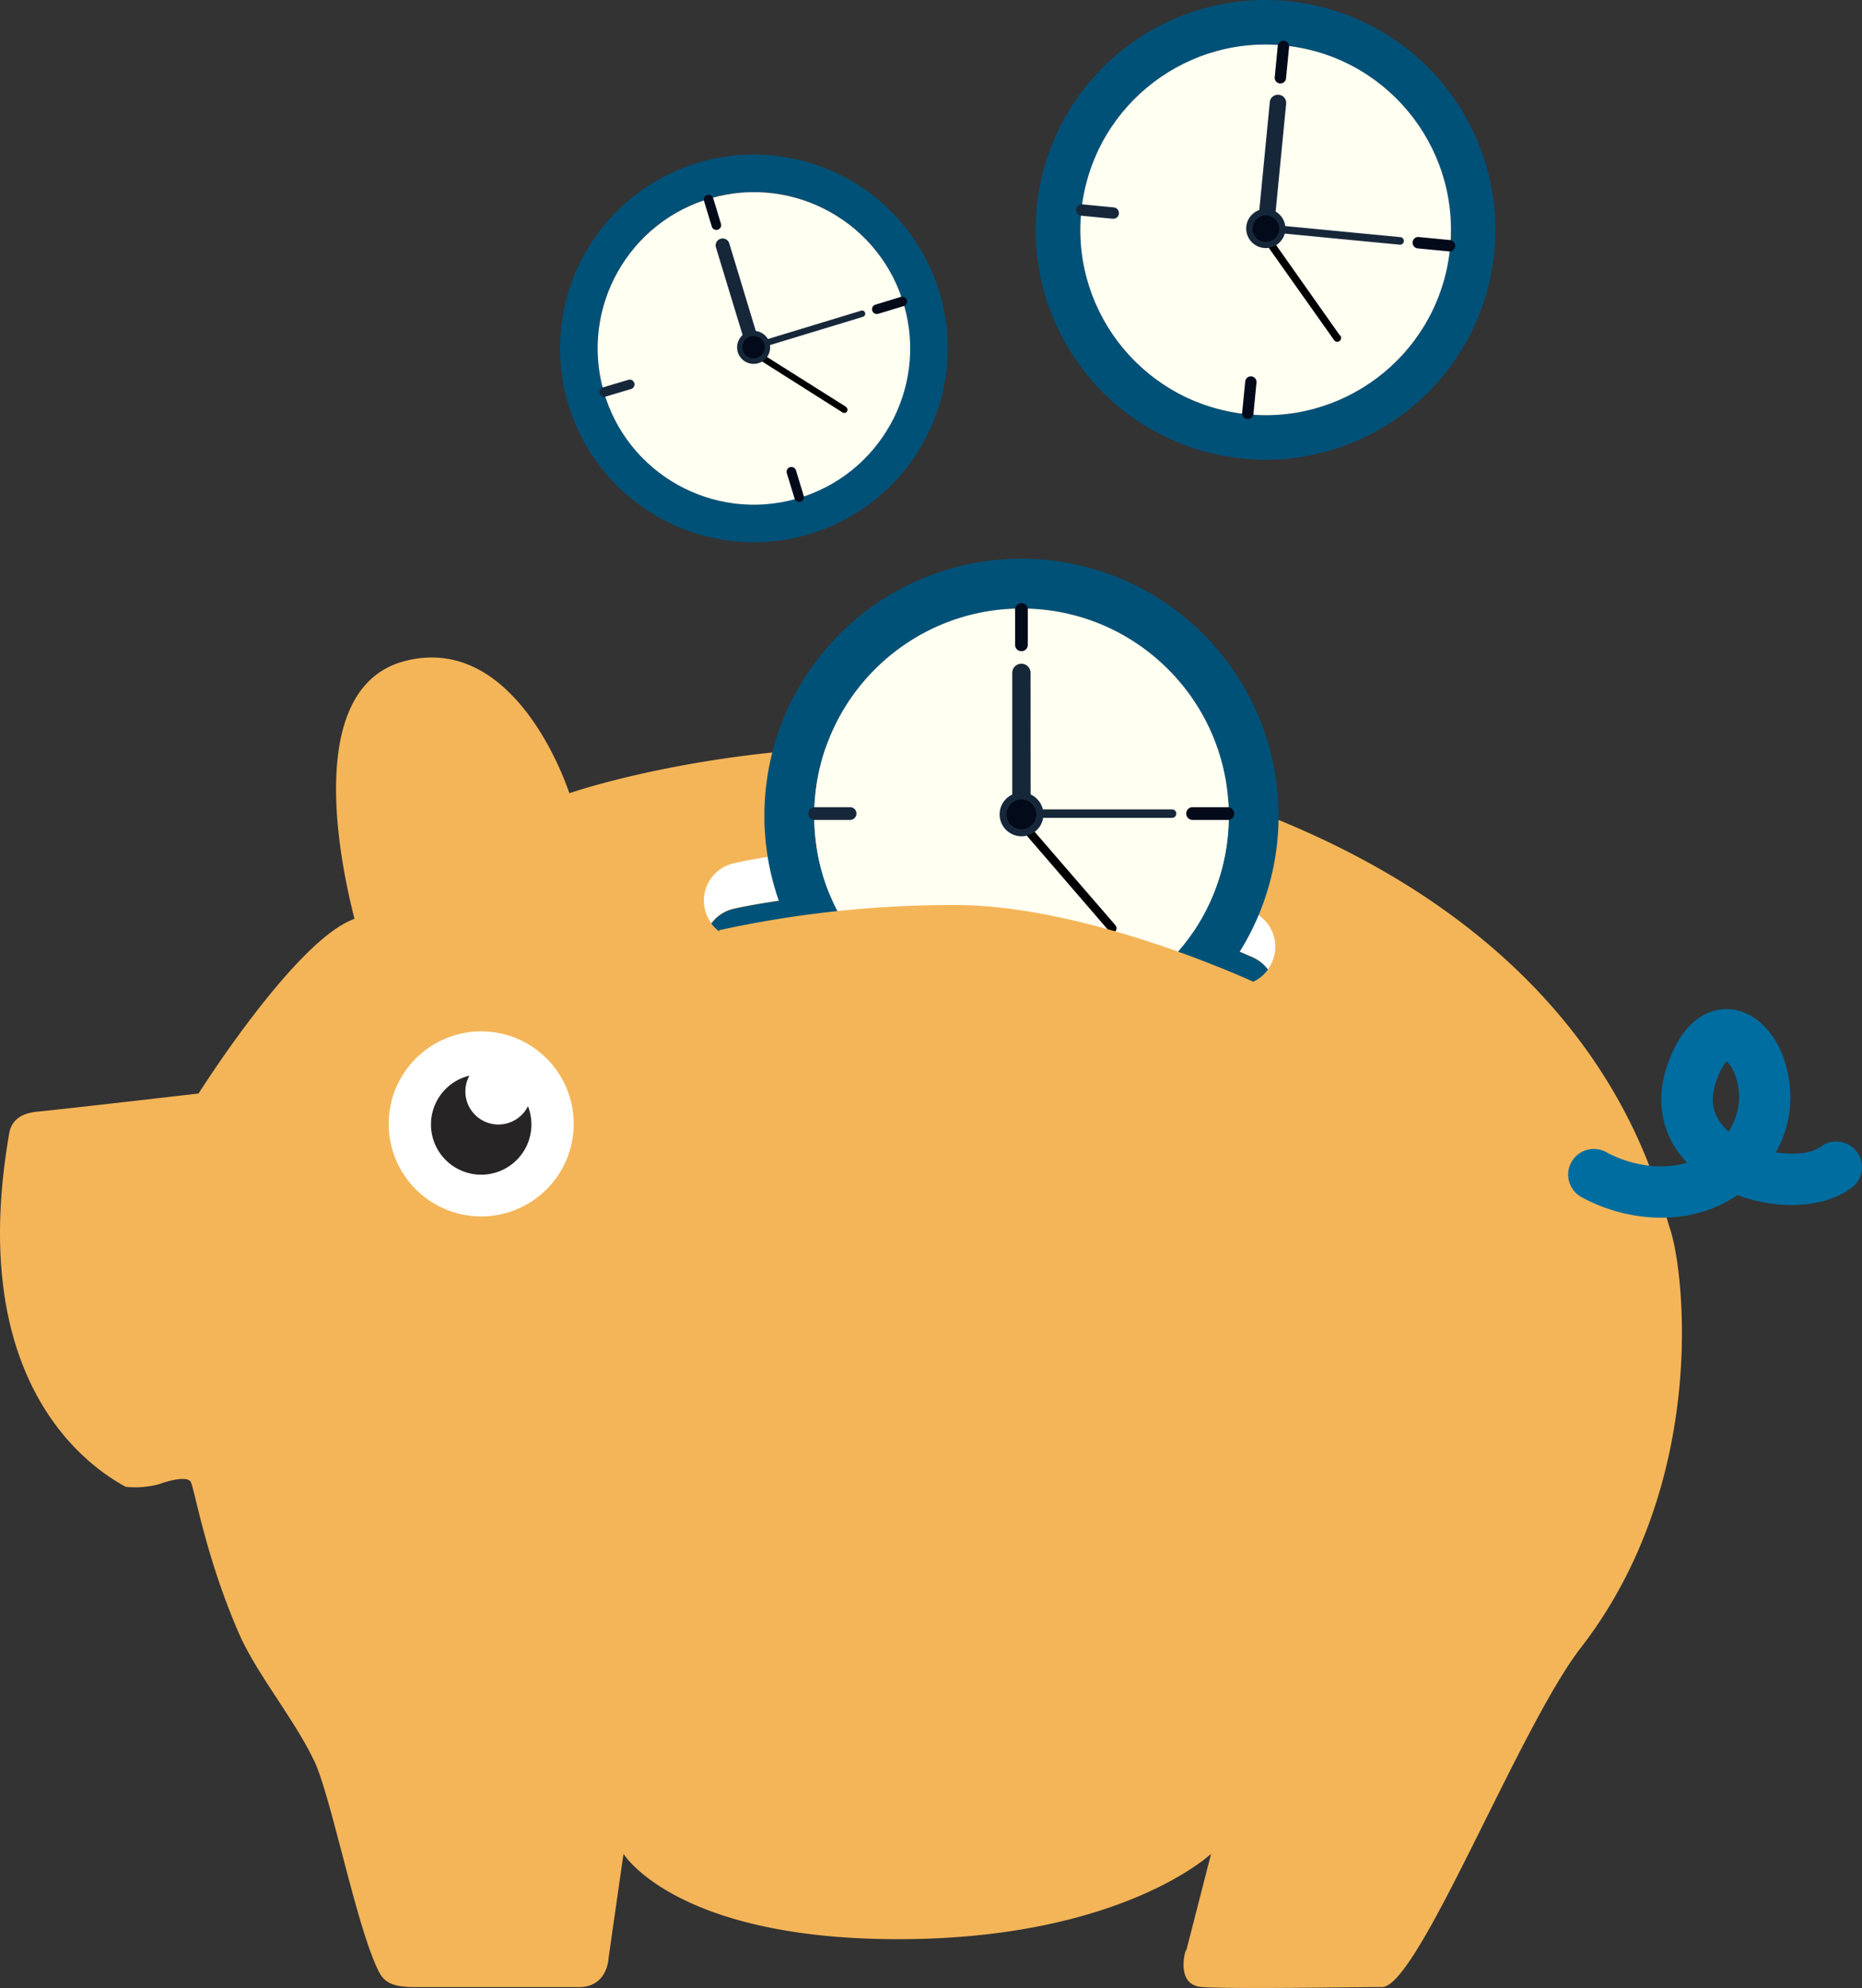 <svg id="Layer_1" data-name="Layer 1" xmlns="http://www.w3.org/2000/svg" viewBox="0 0 460.12 491.22"><rect x="0" y="0" width="460.12" height="491.22" fill="#333333" stroke="none"/><defs><style>.cls-1{fill:#f4b558;}.cls-2{fill:none;}.cls-3{fill:#fff;}.cls-4{fill:#005279;}.cls-5{fill:#272425;}.cls-6{fill:#c05434;}.cls-7{fill:#005178;}.cls-8{fill:#fffff2;}.cls-9{fill:#030a19;}.cls-10{fill:#162739;}.cls-11{fill:#006da1;}</style></defs><title>SaveTime-Cash</title><g id="objects"><path class="cls-1" d="M77.65,435.28c4,8.54,9.92,38.55,15.19,50.39C94.3,489,95.42,491,102.37,491H143c7.11,0,7.31-7.16,7.31-7.16L154,458.07s12.85,21.09,67.88,21.09,77.32-21.09,77.32-21.09-7,27.4-6.25,24.28-3.56,8.13,4,8.64,37.93,0,44.49,0c8.92,0,33.78-64,49.12-83.83,31.52-40.72,25.7-92.6,22.06-103.51s-15.51-70-102.3-103.26S140.62,196,140.62,196,128,156.27,100.13,163.3s-13.66,59.27-12.6,63.75C73,232.14,49,270.2,49,270.2s-34,3.94-39.79,4.48-6.69,3.73-7,5.37C-8.31,340.34,20.45,361.71,31,367.38a23.14,23.14,0,0,0,6.85-.32c.44-.09.88-.2,1.34-.32,0,0,6.19-2.32,7.74-.77,1,1,3.37,17.62,12,37.54C63.41,413.77,72.69,424.76,77.65,435.28Z" transform="translate(0.07 0)"/><path class="cls-2" d="M305.63,243.47a9.44,9.44,0,0,1-3.84-.83c-54.72-24.4-115.76-11-116.37-10.87a9.44,9.44,0,0,1-9.71-3.63,9.44,9.44,0,0,0,9.71,14.8c.61-.14,61.65-13.53,116.37,10.88a9.44,9.44,0,0,0,12.47-4.77v0a9.45,9.45,0,0,0-1-9.45A9.46,9.46,0,0,1,305.63,243.47Z" transform="translate(0.07 0)"/><path class="cls-3" d="M181.22,224.51c2.73-.62,67.65-15,128.27,12a9.42,9.42,0,0,1,3.76,3,9.44,9.44,0,0,0-3.76-14.19h0c-60.62-27-125.54-12.67-128.27-12a9.44,9.44,0,0,0-5.51,14.8A9.38,9.38,0,0,1,181.22,224.51Z" transform="translate(0.07 0)"/><path class="cls-4" d="M185.42,231.77c.61-.14,61.65-13.53,116.37,10.87a9.39,9.39,0,0,0,11.46-3.06,9.42,9.42,0,0,0-3.76-3c-60.62-27-125.54-12.66-128.27-12a9.48,9.48,0,0,0-5.51,3.63A9.44,9.44,0,0,0,185.42,231.77Z" transform="translate(0.07 0)"/><path class="cls-3" d="M141.7,277.72a22.86,22.86,0,1,1-22.86-22.87,22.85,22.85,0,0,1,22.86,22.87Z" transform="translate(0.07 0)"/><path class="cls-5" d="M131.25,277.85a12.41,12.41,0,1,1-12.41-12.41,12.41,12.41,0,0,1,12.41,12.41Z" transform="translate(0.07 0)"/><path class="cls-3" d="M131.25,269.69a8.16,8.16,0,1,1-8.17-8.15h0A8.15,8.15,0,0,1,131.25,269.69Z" transform="translate(0.07 0)"/><path class="cls-6" d="M55.24,407.62" transform="translate(0.07 0)"/><path class="cls-7" d="M252.36,138.05a63.53,63.53,0,1,0,63.52,63.54h0A63.54,63.54,0,0,0,252.36,138.05Zm0,114.75a51.22,51.22,0,1,1,51.21-51.23h0A51.23,51.23,0,0,1,252.36,252.8Z" transform="translate(0.07 0)"/><circle class="cls-8" cx="252.43" cy="201.58" r="51.22"/><circle class="cls-8" cx="252.42" cy="201.6" r="46.29"/><path class="cls-9" d="M253.91,252.54a1.57,1.57,0,0,1-1.57,1.57h0a1.57,1.57,0,0,1-1.57-1.57h0v-8.73a1.57,1.57,0,0,1,1.57-1.57h0a1.59,1.59,0,0,1,1.57,1.57Z" transform="translate(0.07 0)"/><path class="cls-10" d="M210,199.46a1.57,1.57,0,0,1,1.57,1.57h0A1.59,1.59,0,0,1,210,202.6h-8.73a1.57,1.57,0,0,1-1.57-1.57h0a1.57,1.57,0,0,1,1.57-1.57H210Z" transform="translate(0.07 0)"/><path class="cls-9" d="M303.35,199.46a1.57,1.57,0,0,1,1.57,1.57h0a1.59,1.59,0,0,1-1.57,1.57h-8.73a1.57,1.57,0,0,1-1.57-1.57h0a1.57,1.57,0,0,1,1.57-1.57h8.73Z" transform="translate(0.07 0)"/><path class="cls-9" d="M253.91,159.34a1.57,1.57,0,0,1-1.57,1.57h0a1.57,1.57,0,0,1-1.57-1.57h0v-8.72a1.57,1.57,0,0,1,1.57-1.57h0a1.57,1.57,0,0,1,1.57,1.57h0Z" transform="translate(0.07 0)"/><path d="M275.62,228.69l-22.94-26.54-1.58,1.37L274,230.06a1,1,0,1,0,1.58-1.37Z" transform="translate(0.07 0)"/><path class="cls-10" d="M257.77,201.23a5.41,5.41,0,1,1-5.41-5.41,5.41,5.41,0,0,1,5.41,5.41Z" transform="translate(0.07 0)"/><path class="cls-10" d="M289.56,200H254.48v2.09h35.08a1,1,0,0,0,0-2.09Z" transform="translate(0.07 0)"/><path class="cls-10" d="M254.61,199.92a2.27,2.27,0,0,1-2.27,2.27h0a2.26,2.26,0,0,1-2.27-2.25V166.27a2.26,2.26,0,0,1,2.25-2.27h0a2.27,2.27,0,0,1,2.27,2.27Z" transform="translate(0.07 0)"/><path class="cls-9" d="M256,201.23a3.67,3.67,0,1,1-3.67-3.67h0a3.66,3.66,0,0,1,3.66,3.66Z" transform="translate(0.07 0)"/><path class="cls-1" d="M177.61,229.85A270.1,270.1,0,0,1,236,223.63c33.2,0,74.44,19.32,74.44,19.32l-15.4,42.49L181.23,254Z" transform="translate(0.07 0)"/><path class="cls-11" d="M394.43,297.59c-1.26-.53-2.49-1.13-3.69-1.78a6.34,6.34,0,1,1,6.09-11.13c6.27,3.43,13.91,4.43,20,2.63-6.23-6.57-8-15.19-4.83-24.27,3.54-10.19,9-13,12.89-13.57,4.79-.7,9.48,1.62,12.87,6.34,4.43,6.17,6.84,17.47,1.65,27.69-.21.42-.43.83-.65,1.24,4.56.74,8.87.24,11.11-1.39a6.34,6.34,0,0,1,7.67,10.1l-.21.15c-6.82,5-18.2,5.37-28.07,1.7a30.58,30.58,0,0,1-8.42,4.05C412.62,301.92,403,301.22,394.43,297.59Zm32.2-35.34c-.52.51-1.55,1.85-2.63,5-1.74,5-.73,9,3.09,12.37a16.84,16.84,0,0,0,1-1.82,15.24,15.24,0,0,0,.63-12.09,8.61,8.61,0,0,0-2.09-3.46Z" transform="translate(0.07 0)"/><path class="cls-6" d="M55,407.77" transform="translate(0.07 0)"/><path class="cls-7" d="M172.29,40.26a47.9,47.9,0,1,0,59.76,31.89h0A47.89,47.89,0,0,0,172.3,40.26ZM197.47,123a38.62,38.62,0,1,1,25.7-48.19h0A38.62,38.62,0,0,1,197.47,123Z" transform="translate(0.07 0)"/><circle class="cls-8" cx="186.23" cy="86.09" r="38.61" transform="translate(-16.29 53.68) rotate(-15.72)"/><circle class="cls-8" cx="186.31" cy="86.05" r="34.9"/><path class="cls-9" d="M198.53,122.5a1.19,1.19,0,0,1-.78,1.48h0a1.18,1.18,0,0,1-1.47-.79h0l-1.92-6.27a1.19,1.19,0,0,1,.78-1.48h0a1.19,1.19,0,0,1,1.48.78h0Z" transform="translate(0.07 0)"/><path class="cls-10" d="M155.2,93.85a1.18,1.18,0,0,1,1.47.79h0a1.19,1.19,0,0,1-.78,1.48h0L149.59,98a1.18,1.18,0,0,1-1.48-.79h0a1.18,1.18,0,0,1,.79-1.47h0Z" transform="translate(0.07 0)"/><path class="cls-9" d="M222.55,73.36a1.18,1.18,0,0,1,1.47.79h0a1.19,1.19,0,0,1-.77,1.48h0l-6.3,1.91a1.19,1.19,0,0,1-1.48-.78h0a1.18,1.18,0,0,1,.79-1.48Z" transform="translate(0.07 0)"/><path class="cls-9" d="M178.08,55.28a1.18,1.18,0,0,1-.79,1.48h0a1.18,1.18,0,0,1-1.47-.79h0l-1.92-6.3a1.18,1.18,0,0,1,.79-1.47h0a1.19,1.19,0,0,1,1.48.77h0Z" transform="translate(0.07 0)"/><path d="M209,100.53l-22.37-14.1-.84,1.33,22.35,14.16a.79.79,0,1,0,.84-1.34Z" transform="translate(0.07 0)"/><path class="cls-10" d="M190.06,84.64A4.08,4.08,0,1,1,185,81.92h0A4.08,4.08,0,0,1,190.06,84.64Z" transform="translate(0.07 0)"/><path class="cls-10" d="M212.72,76.77l-25.31,7.69.46,1.51,25.31-7.69a.79.79,0,0,0,.52-1h0a.78.78,0,0,0-1-.51Z" transform="translate(0.07 0)"/><path class="cls-10" d="M187.48,84.37a1.71,1.71,0,0,1-1.13,2.14h0a1.72,1.72,0,0,1-2.13-1.14l-7.38-24.26A1.71,1.71,0,0,1,178,59h0a1.71,1.71,0,0,1,2.14,1.13h0Z" transform="translate(0.07 0)"/><path class="cls-9" d="M188.8,85a2.76,2.76,0,1,1-3.45-1.84A2.76,2.76,0,0,1,188.8,85Z" transform="translate(0.07 0)"/><path class="cls-7" d="M318.18.27a56.8,56.8,0,1,0,51,62.07v-.07A56.8,56.8,0,0,0,318.18.27Zm-9.92,102.11a45.79,45.79,0,1,1,50-41.15h0a45.79,45.79,0,0,1-50,41.15Z" transform="translate(0.07 0)"/><circle class="cls-8" cx="312.69" cy="56.8" r="45.79" transform="translate(213.57 358.73) rotate(-82.11)"/><circle class="cls-8" cx="312.67" cy="56.8" r="41.39" transform="translate(232.34 364.25) rotate(-85.64)"/><path class="cls-9" d="M309.67,102.29a1.4,1.4,0,0,1-1.53,1.26h0a1.4,1.4,0,0,1-1.26-1.53h0l.76-7.77A1.4,1.4,0,0,1,309.16,93h0a1.4,1.4,0,0,1,1.26,1.53h0Z" transform="translate(0.07 0)"/><path class="cls-10" d="M275.16,51.25a1.41,1.41,0,0,1,1.26,1.54h0a1.4,1.4,0,0,1-1.53,1.26h0l-7.77-.75a1.42,1.42,0,0,1-1.26-1.54h0a1.41,1.41,0,0,1,1.53-1.26Z" transform="translate(0.07 0)"/><path class="cls-9" d="M358.25,59.32a1.41,1.41,0,0,1,1.26,1.54h0A1.4,1.4,0,0,1,358,62.12h0l-7.77-.75A1.42,1.42,0,0,1,349,59.83h0a1.4,1.4,0,0,1,1.53-1.26h0Z" transform="translate(0.07 0)"/><path class="cls-9" d="M317.72,19.36a1.4,1.4,0,0,1-1.53,1.26h0a1.4,1.4,0,0,1-1.26-1.53h0l.75-7.76a1.4,1.4,0,0,1,1.53-1.26h0a1.41,1.41,0,0,1,1.27,1.53Z" transform="translate(0.07 0)"/><path d="M331.05,82.92,313,57.34l-1.53,1.09L329.57,84a.94.94,0,1,0,1.62-1,.51.51,0,0,0-.09-.13Z" transform="translate(0.07 0)"/><path class="cls-10" d="M317.54,56.92a4.84,4.84,0,1,1-4.36-5.28h0A4.84,4.84,0,0,1,317.54,56.92Z" transform="translate(0.07 0)"/><path class="cls-10" d="M346,58.6l-31.22-3-.18,1.86,31.21,3A.93.93,0,1,0,346,58.6Z" transform="translate(0.07 0)"/><path class="cls-10" d="M314.84,55.5a2,2,0,0,1-2.16,1.83h-.06a2,2,0,0,1-1.82-2.16v0l2.91-29.93a2,2,0,0,1,2.16-1.82h.05a2,2,0,0,1,1.83,2.16v.06Z" transform="translate(0.07 0)"/><path class="cls-9" d="M316,56.81a3.28,3.28,0,1,1-3-3.58h0A3.28,3.28,0,0,1,316,56.81Z" transform="translate(0.07 0)"/></g></svg>